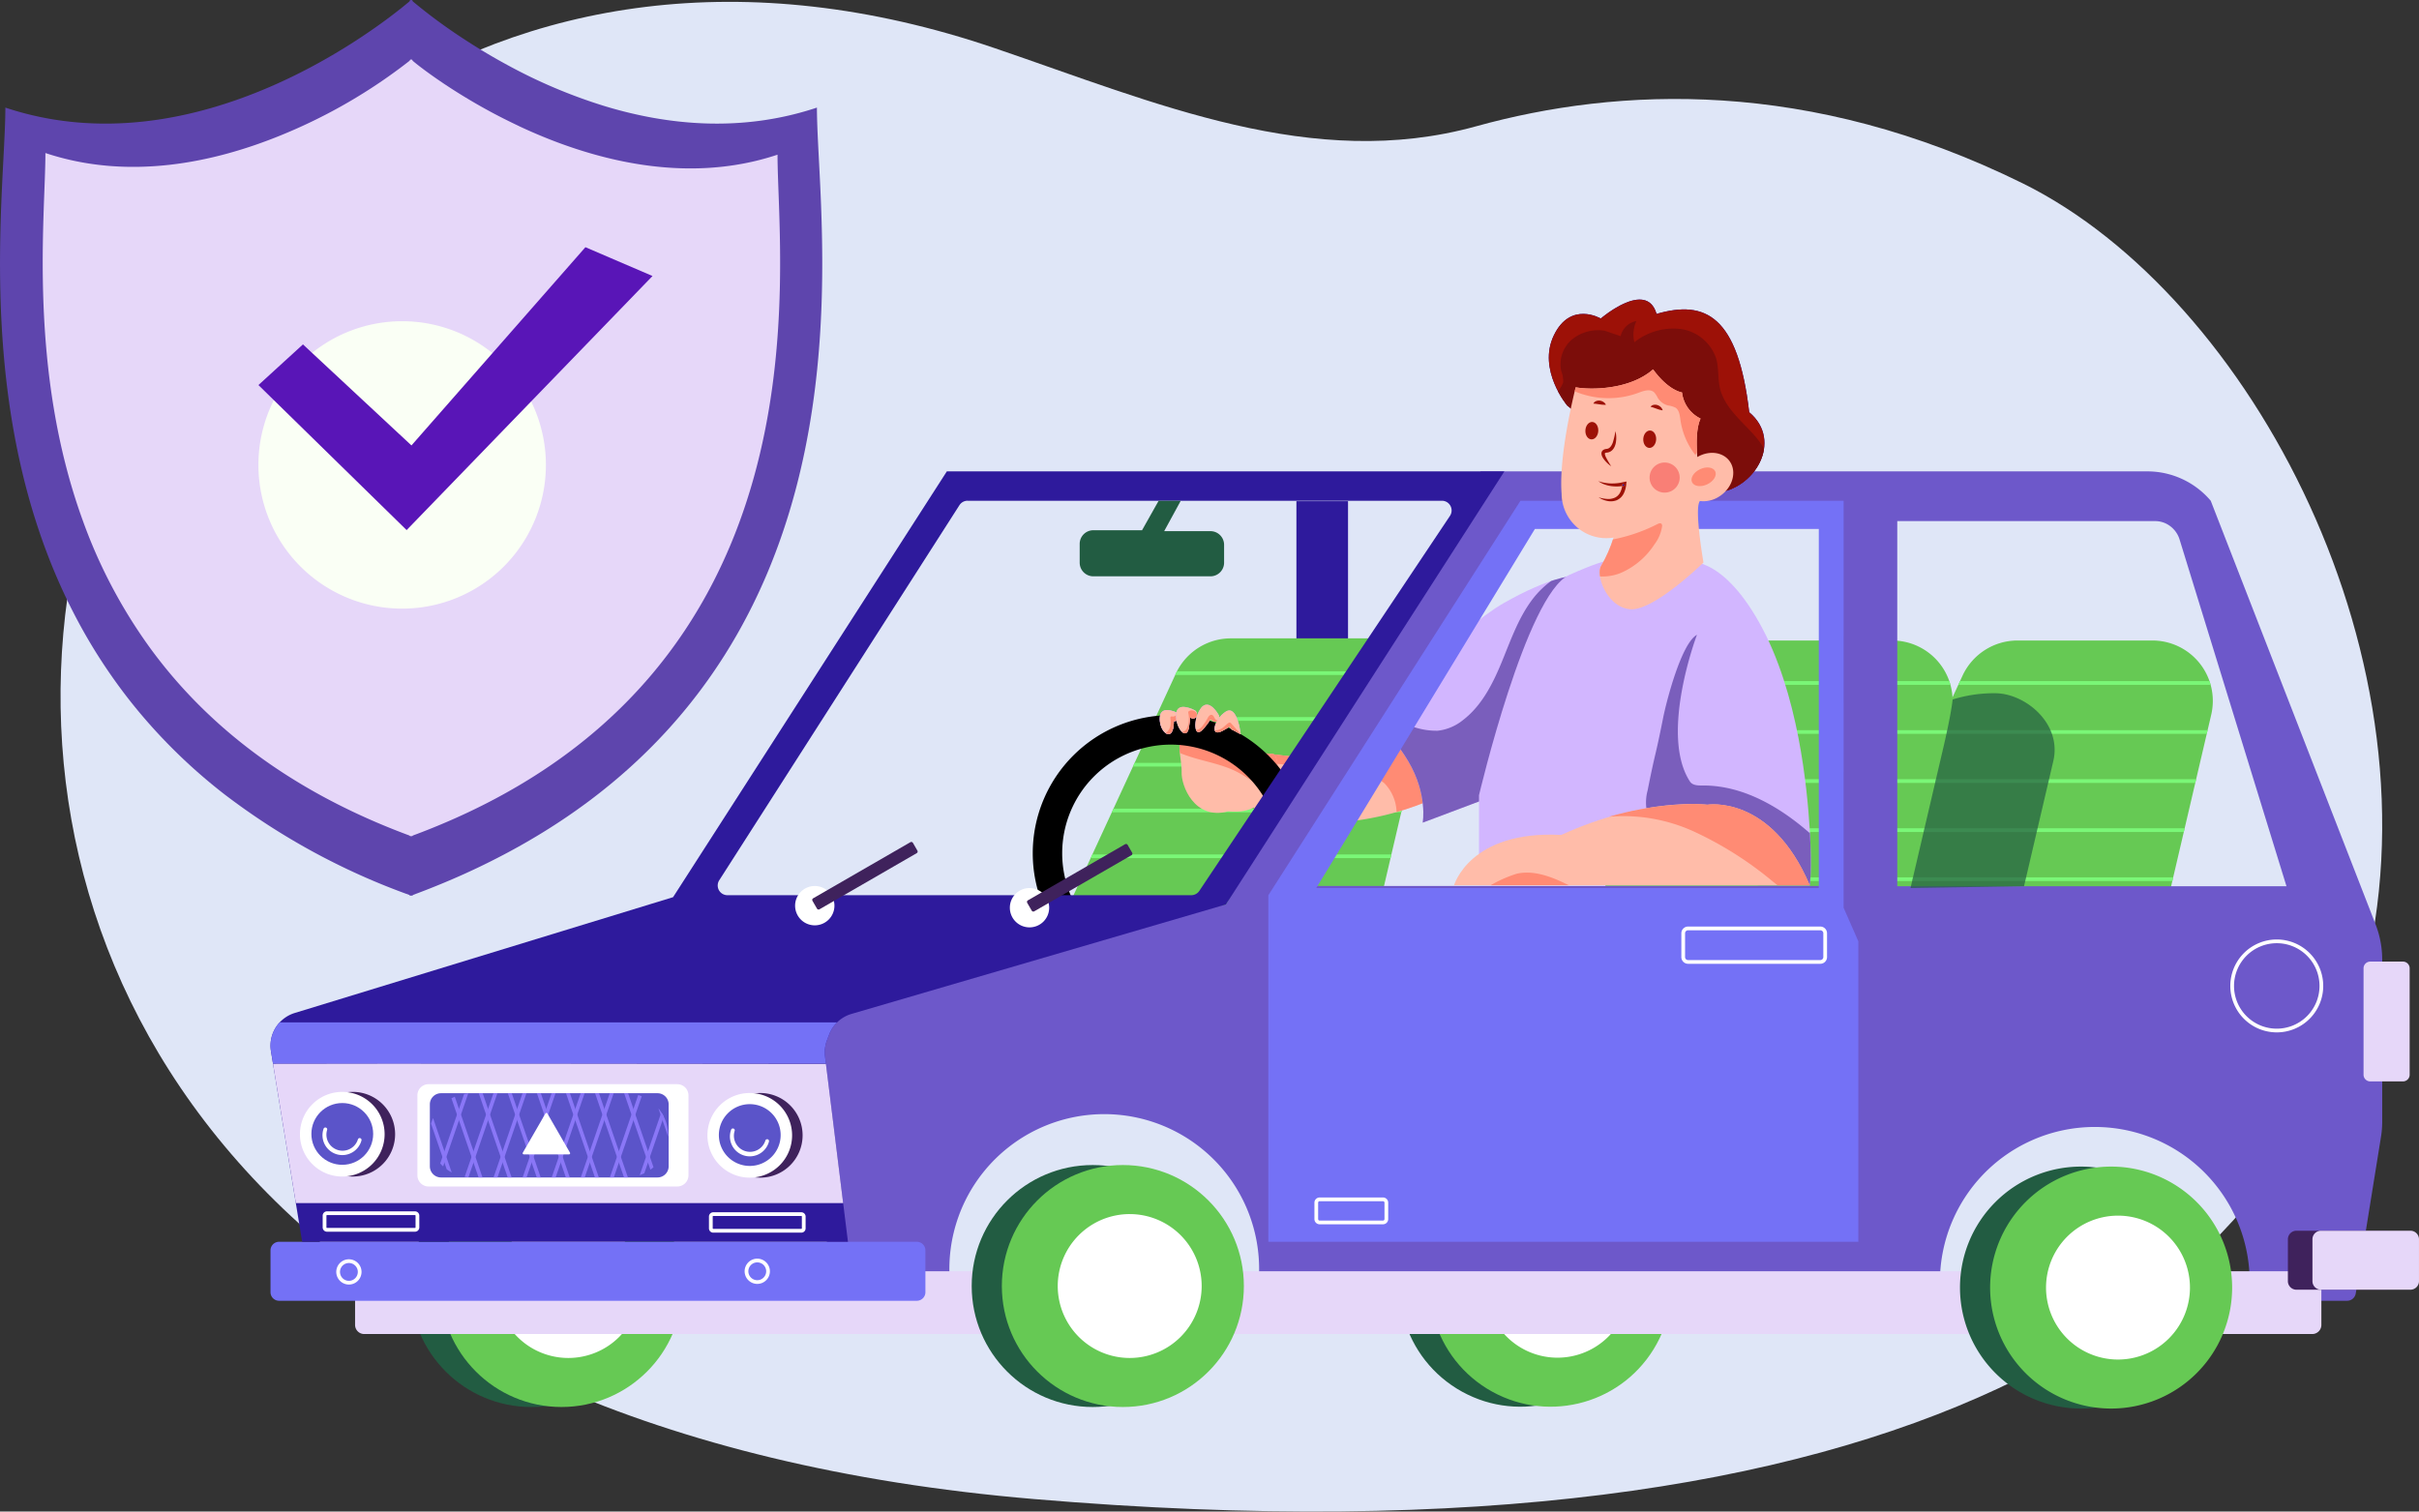 <svg xmlns="http://www.w3.org/2000/svg" xmlns:xlink="http://www.w3.org/1999/xlink" id="Grupo_14537" data-name="Grupo 14537" width="451.002" height="281.878" viewBox="0 0 451.002 281.878"><rect x="0" y="0" width="451.002" height="281.878" fill="#333333" stroke="none"/><defs><clipPath id="clip-path"><rect id="Rect&#xE1;ngulo_5785" data-name="Rect&#xE1;ngulo 5785" width="451.002" height="281.878" fill="none"></rect></clipPath><clipPath id="clip-path-2"><rect id="Rect&#xE1;ngulo_5732" data-name="Rect&#xE1;ngulo 5732" width="451" height="281.875" transform="translate(0 -0.001)" fill="none"></rect></clipPath><clipPath id="clip-path-3"><path id="Trazado_17586" data-name="Trazado 17586" d="M376.152,119.446a11.294,11.294,0,0,0-10.255,6.561L344.7,171.927l57.188,5.728,10.376-44.377a11.264,11.264,0,0,0-10.97-13.832Z" fill="none"></path></clipPath><clipPath id="clip-path-5"><path id="Trazado_17588" data-name="Trazado 17588" d="M229.486,119.045a11.3,11.3,0,0,0-10.255,6.561l-21.194,45.919,57.189,5.73,13.611-58.211Z" fill="none"></path></clipPath><clipPath id="clip-path-7"><path id="Trazado_17591" data-name="Trazado 17591" d="M257.719,137.317l0,0s-4.675,3.44-9.144,3.955-14.266-1.032-14.266-1.032l-4.3-.893,3.953,11.722a42.3,42.3,0,0,0,16.328,2.234,54.185,54.185,0,0,0,15.642-3.781s.974-12.352-6.694-12.353a8.459,8.459,0,0,0-1.523.146" fill="none"></path></clipPath><clipPath id="clip-path-9"><path id="Trazado_17594" data-name="Trazado 17594" d="M226.746,135.611a15.918,15.918,0,0,0-5.667,1.02v0c-2.149.945-.687,4.9-.772,7.391s2.358,8.935,8.593,7.3a3.315,3.315,0,0,1,.622.015,7.535,7.535,0,0,0,6.253-2.249c2.837-3.009,2.664-4.9,2.321-7.047s-1.547-1.719-1.977,0-.946,3.266-1.976,2.578-1.289-6.274-3.351-7.992a6.573,6.573,0,0,0-3.545-1.039c-.167,0-.334.006-.5.019" fill="none"></path></clipPath><clipPath id="clip-path-11"><path id="Trazado_17597" data-name="Trazado 17597" d="M280.473,112.4h0c-8.518,4.812-25.248,21.892-25.248,21.892s3.667,1.484,7.333,7.67,2.693,11.45,2.693,11.45l12.912-4.86,14.685-41.075s-3.857.11-12.376,4.923" fill="none"></path></clipPath><clipPath id="clip-path-13"><path id="Trazado_17600" data-name="Trazado 17600" d="M327.638,119.446a11.292,11.292,0,0,0-10.255,6.561l-21.194,45.92,57.188,5.728,10.377-44.377a11.264,11.264,0,0,0-10.971-13.832Z" fill="none"></path></clipPath><clipPath id="clip-path-15"><path id="Trazado_17616" data-name="Trazado 17616" d="M87.994,203.869a7.853,7.853,0,1,0,0,15.705h28.82a7.853,7.853,0,0,0,0-15.705Z" fill="none"></path></clipPath><clipPath id="clip-path-17"><path id="Trazado_17645" data-name="Trazado 17645" d="M216.242,133.795v0c-.177,2.579,2.1,4.482,2.516,1.817a5.568,5.568,0,0,0,.09-1.124.555.555,0,0,0,.1,0c.945-.025,1.327-1.177.777-1.436a5.3,5.3,0,0,0-2.119-.635c-.686,0-1.291.312-1.364,1.375" fill="none"></path></clipPath><clipPath id="clip-path-19"><path id="Trazado_17649" data-name="Trazado 17649" d="M228.535,132.712c-2.183,1.381-3.064,4.85-.668,3.608s1.092-1.08,1.672-.333c.768.361,1.287.744,1.776.914,0,0-.473-4.409-2.114-4.41a1.244,1.244,0,0,0-.666.221" fill="none"></path></clipPath><clipPath id="clip-path-21"><path id="Trazado_17653" data-name="Trazado 17653" d="M223.884,132.094h0c-1.534,2.079-1.323,5.879.46,3.854s1-1.97,1.811-1.483,1.389-.611,1.065-1.125c0,0-1.046-1.929-2.222-1.929a1.4,1.4,0,0,0-1.114.684" fill="none"></path></clipPath><clipPath id="clip-path-23"><path id="Trazado_17657" data-name="Trazado 17657" d="M219.273,133.2c-.177,2.578,1.99,5.077,2.407,2.412.322-2.064.048-1.9.347-1.725a.814.814,0,0,0,.436.093c.946-.026.844-1.262.294-1.521a5.323,5.323,0,0,0-2.12-.635c-.686,0-1.291.313-1.364,1.376" fill="none"></path></clipPath><clipPath id="clip-path-25"><path id="Trazado_17661" data-name="Trazado 17661" d="M298.451,59.4h0s-5.619-3.33-8.74,3.12,2.5,13.111,2.5,13.111,20.6,16.647,27.676,16.23,12.693-9.571,6.243-14.982c-2.081-17.9-8.115-21.01-17.271-18.338-.573-1.984-1.772-2.672-3.158-2.672-3.14,0-7.246,3.531-7.246,3.531" fill="none"></path></clipPath><clipPath id="clip-path-27"><path id="Trazado_17664" data-name="Trazado 17664" d="M292.541,107.237l0,0c-7.955,3.573-16.8,41.067-16.8,41.067v16.8h61.664s.46-2.761,0-10.354-2.072-25.54-9.386-38.588-13.623-11.341-14.443-11.571H301.484s0-.223-.593-.223c-.872,0-3.027.484-8.35,2.874" fill="none"></path></clipPath><clipPath id="clip-path-29"><path id="Trazado_17669" data-name="Trazado 17669" d="M293.773,72.228h0v0Zm0,0c-.057.221-3.206,12.514-2.624,19.85l.027.284a7.657,7.657,0,0,0,1.113,3.877,8.783,8.783,0,0,0,8.542,4.014,25.088,25.088,0,0,1-2.286,5.228c-1.166,1.658,1.068,7.849,5.464,8.141S317.6,104.9,317.6,104.9s-1.673-9.584-.757-11.317a1.162,1.162,0,0,0,.064-.154,5.327,5.327,0,0,0,3.42-.712c2.4-1.39,3.48-4.2,2.417-6.266s-3.867-2.624-6.265-1.234l-.026.017c-.2-2.695-.2-5.42.6-7.172a6.216,6.216,0,0,1-3.458-4.876s-2.492-.3-5.392-4.3c-4.391,3.856-11.721,3.848-14.426,3.34" fill="none"></path></clipPath><clipPath id="clip-path-31"><path id="Trazado_17681" data-name="Trazado 17681" d="M315.487,149.937a59.687,59.687,0,0,0-24.408,5.764c-17.064-.89-19.983,9.393-19.983,9.393h66.316c-7.215-17-19.092-15.029-19.092-15.029a24.87,24.87,0,0,0-2.545-.13l-.288,0" fill="none"></path></clipPath><clipPath id="clip-path-33"><rect id="Rect&#xE1;ngulo_5783" data-name="Rect&#xE1;ngulo 5783" width="26.866" height="36.329" transform="translate(356.196 129.278)" fill="none"></rect></clipPath><clipPath id="clip-path-34"><rect id="Rect&#xE1;ngulo_5782" data-name="Rect&#xE1;ngulo 5782" width="26.866" height="36.327" transform="translate(356.196 129.28)" fill="none"></rect></clipPath></defs><g id="Grupo_14536" data-name="Grupo 14536" clip-path="url(#clip-path)"><g id="Grupo_14470" data-name="Grupo 14470"><g id="Grupo_14469" data-name="Grupo 14469" clip-path="url(#clip-path-2)"><path id="Trazado_17580" data-name="Trazado 17580" d="M377.134,34.2c-39.843-19.675-75.4-17.994-101.938-10.644-30.458,8.435-59.7-4.331-89.659-14.55C-1.975-54.959-90.556,255.575,192.739,279.55,522.454,307.45,462.216,76.217,377.134,34.2" fill="#dfe6f7"></path><path id="Trazado_17581" data-name="Trazado 17581" d="M153.3,48.347c-.013-4.871-.177-9.4-.363-13.47-.287-6.109-.628-11.179-.628-14.812-13.973,4.659-27.732,3.326-39.618-.289a97.879,97.879,0,0,1-18.009-7.609c-3.1-1.676-5.882-3.371-8.29-4.953a100.012,100.012,0,0,1-9.4-6.927c-.013-.014-.03-.023-.042-.036,0-.334-.594-.334-.594,0C71.46,4.394,36.932,32.044,1,20.065c0,15.607-6.329,57.627,12.945,94.67a100.457,100.457,0,0,0,6.924,11.423,97.141,97.141,0,0,0,6.464,8.269A102.849,102.849,0,0,0,41.941,148.2,128.232,128.232,0,0,0,76.3,166.889c0,.185.713.185.713,0q2.075-.767,4.073-1.577,5.439-2.188,10.347-4.654C146.379,133.2,153.416,82.4,153.3,48.351Z" fill="#5e45ad"></path><path id="Trazado_17582" data-name="Trazado 17582" d="M96.78,23.521c-2-.94-3.9-1.907-5.663-2.865-3.614-1.97-6.7-3.913-9.086-5.544-2.559-1.744-4.33-3.127-5.119-3.8,0-.289-.519-.289-.519,0A100.188,100.188,0,0,1,52.5,25.175C39.95,30.326,24.038,33.724,8.466,28.536c0,11.663-3.289,40.315,6.978,68.561A95.319,95.319,0,0,0,27.731,120.49,88.955,88.955,0,0,0,35.08,129.4q2.24,2.393,4.727,4.681c9.276,8.549,21.209,16.05,36.536,21.735,0,.158.62.158.62,0,78.671-29.186,68-105.831,68-126.97-17.309,5.77-35.081.831-48.186-5.318" fill="#e6d7f9"></path><path id="Trazado_17583" data-name="Trazado 17583" d="M74.978,59.9a26.8,26.8,0,1,0,26.8,26.8,26.8,26.8,0,0,0-26.8-26.8" fill="#fafff5"></path><path id="Trazado_17584" data-name="Trazado 17584" d="M76.712,83.067,56.483,64.227l-8.3,7.58L75.812,98.854l45.844-47.382L109.146,46.1Z" fill="#5915b7"></path><path id="Trazado_17585" data-name="Trazado 17585" d="M401.3,119.446H376.151a11.294,11.294,0,0,0-10.255,6.561L344.7,171.927l57.189,5.729,10.377-44.379A11.267,11.267,0,0,0,401.3,119.445" fill="#66c954"></path></g></g><g id="Grupo_14472" data-name="Grupo 14472"><g id="Grupo_14471" data-name="Grupo 14471" clip-path="url(#clip-path-3)"><rect id="Rect&#xE1;ngulo_5733" data-name="Rect&#xE1;ngulo 5733" width="66.478" height="0.693" transform="translate(360.763 127.015)" fill="#7af777"></rect><rect id="Rect&#xE1;ngulo_5734" data-name="Rect&#xE1;ngulo 5734" width="66.477" height="0.693" transform="translate(354.258 136.163)" fill="#7af777"></rect><rect id="Rect&#xE1;ngulo_5735" data-name="Rect&#xE1;ngulo 5735" width="66.477" height="0.693" transform="translate(347.752 145.312)" fill="#7af777"></rect><rect id="Rect&#xE1;ngulo_5736" data-name="Rect&#xE1;ngulo 5736" width="66.477" height="0.693" transform="translate(341.247 154.46)" fill="#7af777"></rect><rect id="Rect&#xE1;ngulo_5737" data-name="Rect&#xE1;ngulo 5737" width="74.406" height="0.693" transform="translate(334.741 163.608)" fill="#7af777"></rect></g></g><rect id="Rect&#xE1;ngulo_5738" data-name="Rect&#xE1;ngulo 5738" width="9.625" height="73.483" transform="translate(241.704 93.464)" fill="#2e1a9c"></rect><g id="Grupo_14474" data-name="Grupo 14474"><g id="Grupo_14473" data-name="Grupo 14473" clip-path="url(#clip-path-2)"><path id="Trazado_17587" data-name="Trazado 17587" d="M225.215,119.883a11.3,11.3,0,0,0-5.984,5.723l-21.194,45.92,57.189,5.729,13.611-58.211H229.486a11.288,11.288,0,0,0-4.27.838" fill="#66c954"></path></g></g><g id="Grupo_14476" data-name="Grupo 14476"><g id="Grupo_14475" data-name="Grupo 14475" clip-path="url(#clip-path-5)"><rect id="Rect&#xE1;ngulo_5740" data-name="Rect&#xE1;ngulo 5740" width="56.923" height="0.693" transform="translate(213.855 125.185)" fill="#7af777"></rect><rect id="Rect&#xE1;ngulo_5741" data-name="Rect&#xE1;ngulo 5741" width="56.923" height="0.693" transform="translate(212.432 133.724)" fill="#7af777"></rect><rect id="Rect&#xE1;ngulo_5742" data-name="Rect&#xE1;ngulo 5742" width="69.026" height="0.693" transform="translate(198.906 142.262)" fill="#7af777"></rect><rect id="Rect&#xE1;ngulo_5743" data-name="Rect&#xE1;ngulo 5743" width="69.026" height="0.693" transform="translate(197.18 150.801)" fill="#7af777"></rect><rect id="Rect&#xE1;ngulo_5744" data-name="Rect&#xE1;ngulo 5744" width="69.026" height="0.693" transform="translate(195.455 159.339)" fill="#7af777"></rect><rect id="Rect&#xE1;ngulo_5745" data-name="Rect&#xE1;ngulo 5745" width="69.026" height="0.693" transform="translate(193.729 167.877)" fill="#7af777"></rect></g></g><g id="Grupo_14478" data-name="Grupo 14478"><g id="Grupo_14477" data-name="Grupo 14477" clip-path="url(#clip-path-2)"><path id="Trazado_17589" data-name="Trazado 17589" d="M257.723,137.319s-4.675,3.44-9.144,3.955-14.266-1.031-14.266-1.031l-4.3-.894,3.953,11.722a42.3,42.3,0,0,0,16.329,2.235,54.178,54.178,0,0,0,15.641-3.781s1.1-13.927-8.217-12.206" fill="#ffbca9"></path></g></g><g id="Grupo_14480" data-name="Grupo 14480"><g id="Grupo_14479" data-name="Grupo 14479" clip-path="url(#clip-path-7)"><path id="Trazado_17590" data-name="Trazado 17590" d="M265.7,136.382a14.239,14.239,0,0,0-3.959-3.312,11.728,11.728,0,0,0-10.707-.177c-1.911.963-3.514,2.434-5.326,3.574a17.839,17.839,0,0,1-17.858.439l1.243,1.4c1.89,2.385,4.946,3.571,7.957,4.011s6.076.24,9.114.408a37.6,37.6,0,0,1,7.222,1.111,10.419,10.419,0,0,1,4.773,2.281,8.038,8.038,0,0,1,2.2,4.946,6.515,6.515,0,0,0,.467,2.327,3.239,3.239,0,0,0,3.725,1.372,5.945,5.945,0,0,0,3.225-2.7,11.851,11.851,0,0,0,1.54-8.141,15.6,15.6,0,0,0-3.615-7.541" fill="#ff8b74"></path></g></g><g id="Grupo_14482" data-name="Grupo 14482"><g id="Grupo_14481" data-name="Grupo 14481" clip-path="url(#clip-path-2)"><path id="Trazado_17592" data-name="Trazado 17592" d="M236.118,142.049c-.43,1.719-.945,3.266-1.976,2.578s-1.289-6.274-3.352-7.992-7.563-.945-9.711,0-.687,4.9-.773,7.391,2.359,8.935,8.594,7.3c.424-.111,4.039.773,6.875-2.234s2.664-4.9,2.321-7.047-1.547-1.719-1.977,0" fill="#ffbca9"></path></g></g><g id="Grupo_14484" data-name="Grupo 14484"><g id="Grupo_14483" data-name="Grupo 14483" clip-path="url(#clip-path-9)"><path id="Trazado_17593" data-name="Trazado 17593" d="M236.378,136.436a24.865,24.865,0,0,0-3.927-1.285c-2.457-.853-4.506-2.7-7.026-3.346a7.962,7.962,0,0,0-7.062,1.667,2.511,2.511,0,0,0-.963,1.481,1.1,1.1,0,0,0,.9,1.268l.051.007-.016,1.465a2,2,0,0,0,.566,1.957,4.946,4.946,0,0,0,1.84,1.065c3.228,1.225,6.755,1.638,9.836,3.2,2.012,1.019,3.776,2.5,5.85,3.386a1.341,1.341,0,0,0,2.1-.8,9.568,9.568,0,0,0,.9-5.514,6.356,6.356,0,0,0-3.05-4.551" fill="#ff8b74"></path></g></g><g id="Grupo_14486" data-name="Grupo 14486"><g id="Grupo_14485" data-name="Grupo 14485" clip-path="url(#clip-path-2)"><path id="Trazado_17595" data-name="Trazado 17595" d="M255.226,134.292s3.667,1.483,7.333,7.67,2.693,11.449,2.693,11.449l12.912-4.86,14.685-41.075s-3.857.11-12.375,4.923-25.248,21.893-25.248,21.893" fill="#d2b6ff"></path></g></g><g id="Grupo_14488" data-name="Grupo 14488"><g id="Grupo_14487" data-name="Grupo 14487" clip-path="url(#clip-path-11)"><path id="Trazado_17596" data-name="Trazado 17596" d="M285.446,112.125c-2.516,3.472-3.908,7.606-5.554,11.565s-3.689,7.94-7.085,10.557a9.08,9.08,0,0,1-4.753,2.022,13.189,13.189,0,0,1-4.441-.686l-13.3-3.645c-.647,2.252,1.545,4.192,3.258,5.791a21.9,21.9,0,0,1,6.775,13.633c.244,2.374.145,4.942,1.487,6.914,2.139,3.144,6.877,3.166,10.385,1.7,4.5-1.884,8.076-5.551,10.681-9.677a71.936,71.936,0,0,0,6.056-13.3l5.861-15.6a45.537,45.537,0,0,0,2.818-9.585l-1.445-5.762c-4.284-.182-8.23,2.6-10.746,6.075" fill="#7a5ebc"></path></g></g><g id="Grupo_14490" data-name="Grupo 14490"><g id="Grupo_14489" data-name="Grupo 14489" clip-path="url(#clip-path-2)"><path id="Trazado_17598" data-name="Trazado 17598" d="M218.29,133.369a25.744,25.744,0,1,0,25.745,25.744,25.744,25.744,0,0,0-25.745-25.744Zm0,46a20.254,20.254,0,1,1,20.254-20.254,20.254,20.254,0,0,1-20.254,20.254"></path><path id="Trazado_17599" data-name="Trazado 17599" d="M352.785,119.446H327.639a11.294,11.294,0,0,0-10.255,6.561l-21.194,45.92,57.189,5.729,10.377-44.379a11.267,11.267,0,0,0-10.971-13.832" fill="#66c954"></path></g></g><g id="Grupo_14492" data-name="Grupo 14492"><g id="Grupo_14491" data-name="Grupo 14491" clip-path="url(#clip-path-13)"><rect id="Rect&#xE1;ngulo_5750" data-name="Rect&#xE1;ngulo 5750" width="66.478" height="0.693" transform="translate(312.25 127.015)" fill="#7af777"></rect><rect id="Rect&#xE1;ngulo_5751" data-name="Rect&#xE1;ngulo 5751" width="66.477" height="0.693" transform="translate(305.745 136.163)" fill="#7af777"></rect><rect id="Rect&#xE1;ngulo_5752" data-name="Rect&#xE1;ngulo 5752" width="66.477" height="0.693" transform="translate(299.239 145.312)" fill="#7af777"></rect><rect id="Rect&#xE1;ngulo_5753" data-name="Rect&#xE1;ngulo 5753" width="66.477" height="0.693" transform="translate(292.734 154.46)" fill="#7af777"></rect><rect id="Rect&#xE1;ngulo_5754" data-name="Rect&#xE1;ngulo 5754" width="74.406" height="0.693" transform="translate(286.228 163.608)" fill="#7af777"></rect></g></g><g id="Grupo_14494" data-name="Grupo 14494"><g id="Grupo_14493" data-name="Grupo 14493" clip-path="url(#clip-path-2)"><circle id="Elipse_1307" data-name="Elipse 1307" cx="22.561" cy="22.561" r="22.561" transform="translate(252.425 247.1) rotate(-58.283)" fill="#225c42"></circle><circle id="Elipse_1308" data-name="Elipse 1308" cx="22.561" cy="22.561" r="22.561" transform="translate(258.046 247.1) rotate(-58.283)" fill="#66c954"></circle><path id="Trazado_17601" data-name="Trazado 17601" d="M290.378,226.354A13.417,13.417,0,1,0,303.8,239.771a13.417,13.417,0,0,0-13.417-13.417" fill="#fff"></path><circle id="Elipse_1309" data-name="Elipse 1309" cx="22.561" cy="22.561" r="22.561" transform="translate(76.499 217.264)" fill="#225c42"></circle><circle id="Elipse_1310" data-name="Elipse 1310" cx="22.561" cy="22.561" r="22.561" transform="translate(82.12 217.264)" fill="#66c954"></circle><path id="Trazado_17602" data-name="Trazado 17602" d="M105.961,226.408a13.417,13.417,0,1,0,13.417,13.417,13.417,13.417,0,0,0-13.417-13.417" fill="#fff"></path><path id="Trazado_17603" data-name="Trazado 17603" d="M412.172,93.382a15.489,15.489,0,0,0-11.819-5.476h-124.3l-47.482,80.76L148.24,185.358l7.334,57.218h22.044a28.876,28.876,0,1,1,56.521,0H361.9a28.876,28.876,0,1,1,57.317,0H437.6a1.632,1.632,0,0,0,1.61-1.371l4.7-29.172a18.177,18.177,0,0,0,.232-2.9v-30.16a18.193,18.193,0,0,0-1.238-6.6Zm-71.883,71.846H245.411l40.564-68.051H340.29Zm13.44.038V97.178h48.088a4.656,4.656,0,0,1,2.355.643,4.927,4.927,0,0,1,2.2,2.808l19.921,64.637Z" fill="#6d58ca"></path><path id="Trazado_17604" data-name="Trazado 17604" d="M448.012,179.323h-6.1a1.253,1.253,0,0,0-1.249,1.249v19.847a1.252,1.252,0,0,0,1.249,1.249h6.1a1.252,1.252,0,0,0,1.249-1.249V180.572a1.253,1.253,0,0,0-1.249-1.249" fill="#e6d7f9"></path><path id="Trazado_17605" data-name="Trazado 17605" d="M431.1,237.076H67.9a1.7,1.7,0,0,0-1.7,1.7v8.3a1.7,1.7,0,0,0,1.7,1.7H431.1a1.7,1.7,0,0,0,1.7-1.7v-8.3a1.7,1.7,0,0,0-1.7-1.7" fill="#e6d7f9"></path><path id="Trazado_17606" data-name="Trazado 17606" d="M170.934,231.575H52.034a1.6,1.6,0,0,0-1.6,1.6v7.8a1.6,1.6,0,0,0,1.6,1.6h118.9a1.6,1.6,0,0,0,1.6-1.6v-7.8a1.6,1.6,0,0,0-1.6-1.6" fill="#7471f6"></path><path id="Trazado_17607" data-name="Trazado 17607" d="M125.488,167.312l-70.551,21.6a6.416,6.416,0,0,0-3.632,2.877,6.4,6.4,0,0,0-.784,4.235l.378,2.307v.028l4.256,26,1.183,7.219H158.094l-.894-7.219-3.214-25.968-.007-.062-.162-1.3a6.345,6.345,0,0,1,.358-3.015l.4-1.055a6.384,6.384,0,0,1,4.17-3.874l69.825-20.419,51.908-80.76H176.53ZM180.4,93.382H268.83a1.812,1.812,0,0,1,1.506,2.819L223.6,166.143a1.809,1.809,0,0,1-1.506.8h-86.47a1.811,1.811,0,0,1-1.526-2.788l44.779-69.942a1.807,1.807,0,0,1,1.523-.835" fill="#2e1a9c"></path><path id="Trazado_17608" data-name="Trazado 17608" d="M151.907,165.228a3.667,3.667,0,1,0,3.667,3.667,3.667,3.667,0,0,0-3.667-3.667" fill="#fff"></path><path id="Trazado_17609" data-name="Trazado 17609" d="M170.206,157.183a.344.344,0,0,0-.469-.126l-18.131,10.465a.344.344,0,0,0-.126.469l.839,1.453a.345.345,0,0,0,.47.126L170.915,159.1a.345.345,0,0,0,.126-.469Z" fill="#3f225c"></path><path id="Trazado_17610" data-name="Trazado 17610" d="M191.944,165.607a3.667,3.667,0,1,0,3.667,3.667,3.667,3.667,0,0,0-3.667-3.667" fill="#fff"></path><path id="Trazado_17611" data-name="Trazado 17611" d="M210.239,157.561a.345.345,0,0,0-.47-.126L191.645,167.9a.344.344,0,0,0-.126.469l.839,1.453a.344.344,0,0,0,.469.126l18.125-10.464a.344.344,0,0,0,.126-.469Z" fill="#3f225c"></path><path id="Trazado_17612" data-name="Trazado 17612" d="M225.675,99.054H217.05l3.094-5.672h-4.125l-3.094,5.5h-9.079a2.547,2.547,0,0,0-2.547,2.547v3.5a2.547,2.547,0,0,0,2.547,2.547h21.829a2.547,2.547,0,0,0,2.547-2.547V101.6a2.547,2.547,0,0,0-2.547-2.547" fill="#225c42"></path><path id="Trazado_17613" data-name="Trazado 17613" d="M50.9,198.353l4.256,26H157.2l-3.214-25.968c-21.475-.024-84.263-.1-103.084-.034" fill="#e6d7f9"></path><path id="Trazado_17614" data-name="Trazado 17614" d="M126.28,202.183H79.9a2.084,2.084,0,0,0-2.079,2.079v14.921a2.084,2.084,0,0,0,2.079,2.079H126.28a2.084,2.084,0,0,0,2.079-2.079V204.266a2.084,2.084,0,0,0-2.079-2.079" fill="#fff"></path><path id="Trazado_17615" data-name="Trazado 17615" d="M122.588,203.87H82.221a2.084,2.084,0,0,0-2.079,2.079V217.5a2.084,2.084,0,0,0,2.079,2.079h40.367a2.084,2.084,0,0,0,2.079-2.079V205.949a2.084,2.084,0,0,0-2.079-2.079" fill="#5b54c9"></path></g></g><g id="Grupo_14496" data-name="Grupo 14496"><g id="Grupo_14495" data-name="Grupo 14495" clip-path="url(#clip-path-15)"><rect id="Rect&#xE1;ngulo_5756" data-name="Rect&#xE1;ngulo 5756" width="0.694" height="21.123" transform="translate(78.161 203.121) rotate(-18.931)" fill="#8a77f7"></rect><rect id="Rect&#xE1;ngulo_5757" data-name="Rect&#xE1;ngulo 5757" width="0.694" height="21.123" transform="translate(83.582 203.121) rotate(-18.931)" fill="#8a77f7"></rect><rect id="Rect&#xE1;ngulo_5758" data-name="Rect&#xE1;ngulo 5758" width="0.693" height="21.117" transform="translate(89.002 203.122) rotate(-18.958)" fill="#8a77f7"></rect><rect id="Rect&#xE1;ngulo_5759" data-name="Rect&#xE1;ngulo 5759" width="0.693" height="21.117" transform="translate(94.423 203.122) rotate(-18.958)" fill="#8a77f7"></rect><rect id="Rect&#xE1;ngulo_5760" data-name="Rect&#xE1;ngulo 5760" width="0.693" height="21.117" transform="translate(99.845 203.122) rotate(-18.958)" fill="#8a77f7"></rect><rect id="Rect&#xE1;ngulo_5761" data-name="Rect&#xE1;ngulo 5761" width="0.693" height="21.117" transform="translate(105.266 203.122) rotate(-18.958)" fill="#8a77f7"></rect><rect id="Rect&#xE1;ngulo_5762" data-name="Rect&#xE1;ngulo 5762" width="0.693" height="21.117" transform="translate(110.687 203.122) rotate(-18.958)" fill="#8a77f7"></rect><rect id="Rect&#xE1;ngulo_5763" data-name="Rect&#xE1;ngulo 5763" width="0.693" height="21.117" transform="translate(116.109 203.122) rotate(-18.958)" fill="#8a77f7"></rect><rect id="Rect&#xE1;ngulo_5764" data-name="Rect&#xE1;ngulo 5764" width="0.693" height="21.117" transform="translate(121.53 203.122) rotate(-18.958)" fill="#8a77f7"></rect><rect id="Rect&#xE1;ngulo_5765" data-name="Rect&#xE1;ngulo 5765" width="21.117" height="0.693" transform="translate(118.273 222.053) rotate(-71.017)" fill="#8a77f7"></rect><rect id="Rect&#xE1;ngulo_5766" data-name="Rect&#xE1;ngulo 5766" width="21.117" height="0.693" transform="translate(112.852 222.053) rotate(-71.017)" fill="#8a77f7"></rect><rect id="Rect&#xE1;ngulo_5767" data-name="Rect&#xE1;ngulo 5767" width="21.117" height="0.693" transform="translate(107.431 222.053) rotate(-71.017)" fill="#8a77f7"></rect><rect id="Rect&#xE1;ngulo_5768" data-name="Rect&#xE1;ngulo 5768" width="21.117" height="0.693" transform="translate(102.009 222.053) rotate(-71.017)" fill="#8a77f7"></rect><rect id="Rect&#xE1;ngulo_5769" data-name="Rect&#xE1;ngulo 5769" width="21.117" height="0.693" transform="translate(96.588 222.053) rotate(-71.017)" fill="#8a77f7"></rect><rect id="Rect&#xE1;ngulo_5770" data-name="Rect&#xE1;ngulo 5770" width="21.117" height="0.693" transform="translate(91.166 222.053) rotate(-71.017)" fill="#8a77f7"></rect><rect id="Rect&#xE1;ngulo_5771" data-name="Rect&#xE1;ngulo 5771" width="21.117" height="0.693" transform="translate(85.745 222.053) rotate(-71.017)" fill="#8a77f7"></rect><rect id="Rect&#xE1;ngulo_5772" data-name="Rect&#xE1;ngulo 5772" width="21.117" height="0.693" transform="translate(80.323 222.053) rotate(-71.017)" fill="#8a77f7"></rect><rect id="Rect&#xE1;ngulo_5773" data-name="Rect&#xE1;ngulo 5773" width="21.117" height="0.693" transform="translate(74.902 222.053) rotate(-71.017)" fill="#7af777"></rect></g></g><g id="Grupo_14498" data-name="Grupo 14498"><g id="Grupo_14497" data-name="Grupo 14497" clip-path="url(#clip-path-2)"><path id="Trazado_17617" data-name="Trazado 17617" d="M102.053,207.652a.209.209,0,0,0-.361,0l-4.219,7.308a.209.209,0,0,0,.077.285.213.213,0,0,0,.1.028h8.438a.209.209,0,0,0,.181-.313Z" fill="#fff"></path><path id="Trazado_17618" data-name="Trazado 17618" d="M65.773,203.62a7.893,7.893,0,1,0,7.893,7.893,7.893,7.893,0,0,0-7.893-7.893" fill="#3f225c"></path><path id="Trazado_17619" data-name="Trazado 17619" d="M63.815,203.62a7.893,7.893,0,1,0,7.893,7.893,7.893,7.893,0,0,0-7.893-7.893" fill="#fff"></path><circle id="Elipse_1311" data-name="Elipse 1311" cx="5.76" cy="5.76" r="5.76" transform="translate(58.055 205.701)" fill="#5b54c9"></circle><path id="Trazado_17620" data-name="Trazado 17620" d="M67.162,212.253a.346.346,0,0,0-.434.228,3,3,0,1,1-5.735-1.786.347.347,0,0,0-.662-.206,3.7,3.7,0,0,0,6.969,2.488q.051-.143.09-.288a.346.346,0,0,0-.227-.434h0" fill="#fff"></path><path id="Trazado_17621" data-name="Trazado 17621" d="M141.745,203.829a7.893,7.893,0,1,0,7.893,7.893,7.893,7.893,0,0,0-7.893-7.893" fill="#3f225c"></path><path id="Trazado_17622" data-name="Trazado 17622" d="M139.787,203.829a7.893,7.893,0,1,0,7.893,7.893,7.893,7.893,0,0,0-7.893-7.893" fill="#fff"></path><path id="Trazado_17623" data-name="Trazado 17623" d="M139.787,205.91a5.76,5.76,0,1,0,5.76,5.76,5.76,5.76,0,0,0-5.76-5.76" fill="#5b54c9"></path><path id="Trazado_17624" data-name="Trazado 17624" d="M143.135,212.463a.347.347,0,0,0-.434.227h0a3,3,0,1,1-5.735-1.786.347.347,0,1,0-.662-.206,3.7,3.7,0,0,0,6.97,2.487c.033-.094.063-.19.089-.287a.346.346,0,0,0-.228-.434" fill="#fff"></path><path id="Trazado_17625" data-name="Trazado 17625" d="M77.376,225.9H60.96a.8.8,0,0,0-.8.8v2.195a.8.8,0,0,0,.8.8H77.376a.8.8,0,0,0,.8-.8V226.7a.8.8,0,0,0-.8-.8m.1,2.991a.1.1,0,0,1-.1.1H60.96a.1.1,0,0,1-.1-.1V226.7a.1.1,0,0,1,.1-.1H77.376a.1.1,0,0,1,.1.1Z" fill="#fff"></path><path id="Trazado_17626" data-name="Trazado 17626" d="M149.394,226.072H132.979a.8.8,0,0,0-.8.8v2.2a.8.8,0,0,0,.8.8H149.4a.8.8,0,0,0,.8-.8v-2.2a.8.8,0,0,0-.8-.8m.1,2.991a.1.1,0,0,1-.1.1H132.979a.1.1,0,0,1-.1-.1v-2.2a.1.1,0,0,1,.1-.1H149.4a.1.1,0,0,1,.1.1Z" fill="#fff"></path><path id="Trazado_17627" data-name="Trazado 17627" d="M65.051,234.838a2.355,2.355,0,1,0,2.354,2.356h0a2.357,2.357,0,0,0-2.354-2.355m0,4.016a1.661,1.661,0,1,1,1.661-1.661,1.661,1.661,0,0,1-1.661,1.661" fill="#fff"></path><path id="Trazado_17628" data-name="Trazado 17628" d="M141.187,234.72a2.355,2.355,0,1,0,2.354,2.356v0a2.358,2.358,0,0,0-2.354-2.354m0,4.016a1.661,1.661,0,1,1,1.661-1.661,1.661,1.661,0,0,1-1.661,1.661" fill="#fff"></path><path id="Trazado_17629" data-name="Trazado 17629" d="M444.818,229.512H428.156a1.6,1.6,0,0,0-1.6,1.6v7.8a1.6,1.6,0,0,0,1.6,1.6h16.665a1.6,1.6,0,0,0,1.6-1.6v-7.8a1.6,1.6,0,0,0-1.6-1.6" fill="#3f225c"></path><path id="Trazado_17630" data-name="Trazado 17630" d="M449.4,229.512H432.736a1.6,1.6,0,0,0-1.6,1.6v7.8a1.6,1.6,0,0,0,1.6,1.6H449.4a1.6,1.6,0,0,0,1.6-1.6v-7.8a1.6,1.6,0,0,0-1.6-1.6" fill="#e6d7f9"></path><circle id="Elipse_1312" data-name="Elipse 1312" cx="22.561" cy="22.561" r="22.561" transform="translate(181.165 217.264)" fill="#225c42"></circle><circle id="Elipse_1313" data-name="Elipse 1313" cx="22.561" cy="22.561" r="22.561" transform="translate(186.786 217.264)" fill="#66c954"></circle><path id="Trazado_17631" data-name="Trazado 17631" d="M210.625,226.408a13.417,13.417,0,1,0,13.416,13.418h0a13.416,13.416,0,0,0-13.416-13.417" fill="#fff"></path><path id="Trazado_17632" data-name="Trazado 17632" d="M387.982,217.553a22.561,22.561,0,1,0,22.562,22.561,22.561,22.561,0,0,0-22.562-22.561Z" fill="#225c42"></path><path id="Trazado_17633" data-name="Trazado 17633" d="M393.6,217.553a22.561,22.561,0,1,0,22.562,22.561A22.561,22.561,0,0,0,393.6,217.553Z" fill="#66c954"></path><path id="Trazado_17634" data-name="Trazado 17634" d="M394.882,226.7A13.417,13.417,0,1,0,408.3,240.115,13.417,13.417,0,0,0,394.882,226.7" fill="#fff"></path><path id="Trazado_17635" data-name="Trazado 17635" d="M424.484,175.2a8.662,8.662,0,1,0,8.662,8.662,8.662,8.662,0,0,0-8.662-8.662m0,16.632a7.969,7.969,0,1,1,7.969-7.969,7.969,7.969,0,0,1-7.969,7.969" fill="#fff"></path><path id="Trazado_17636" data-name="Trazado 17636" d="M343.726,93.382H283.478l-47.006,73.565v64.627h110V175.541l-2.75-6.268ZM339.1,165.607H245.41l40.754-66.958H339.1Z" fill="#7471f6"></path><path id="Trazado_17637" data-name="Trazado 17637" d="M339.381,172.788H314.728a1.256,1.256,0,0,0-1.255,1.255v4.436a1.256,1.256,0,0,0,1.255,1.255h24.653a1.256,1.256,0,0,0,1.255-1.255v-4.436a1.256,1.256,0,0,0-1.255-1.255m.562,5.691a.563.563,0,0,1-.562.562H314.728a.564.564,0,0,1-.562-.562v-4.436a.564.564,0,0,1,.562-.562h24.653a.563.563,0,0,1,.562.562Z" fill="#fff"></path><path id="Trazado_17638" data-name="Trazado 17638" d="M257.847,223.312H246.036a.974.974,0,0,0-.973.972v3.055a.973.973,0,0,0,.973.972h11.811a.972.972,0,0,0,.972-.972v-3.055a.972.972,0,0,0-.972-.972m.279,4.028a.279.279,0,0,1-.279.279H246.036a.28.28,0,0,1-.28-.279v-3.055a.28.28,0,0,1,.28-.279h11.811a.279.279,0,0,1,.279.279Z" fill="#fff"></path><path id="Trazado_17639" data-name="Trazado 17639" d="M51.3,191.784a6.4,6.4,0,0,0-.784,4.235l.378,2.307H153.98l-.162-1.3a6.344,6.344,0,0,1,.357-3.015l.4-1.055a6.341,6.341,0,0,1,1.488-2.293H52.136a6.262,6.262,0,0,0-.832,1.117" fill="#7471f6"></path><path id="Trazado_17640" data-name="Trazado 17640" d="M218.847,134.49c-.05-.934-.6-.07,0,0" fill="#c496ff"></path><path id="Trazado_17641" data-name="Trazado 17641" d="M219.729,133.059s-3.306-1.837-3.483.74,2.1,4.482,2.517,1.816a5.647,5.647,0,0,0,.089-1.124c-.6-.07-.05-.934,0,0a.834.834,0,0,0,.1,0c.945-.026,1.326-1.177.776-1.437" fill="#c496ff"></path><path id="Trazado_17642" data-name="Trazado 17642" d="M219.729,133.059s-3.306-1.837-3.483.74,2.1,4.482,2.517,1.816-.755-1.094.19-1.119,1.326-1.177.776-1.437" fill="#c4a9ff"></path><path id="Trazado_17643" data-name="Trazado 17643" d="M216.242,133.8c-.177,2.578,2.1,4.482,2.517,1.816a5.718,5.718,0,0,0,.09-1.123.835.835,0,0,0,.1,0c.945-.026,1.326-1.178.776-1.437a5.3,5.3,0,0,0-2.119-.635c-.686,0-1.291.312-1.364,1.375Z" fill="#ffbca9"></path></g></g><g id="Grupo_14500" data-name="Grupo 14500"><g id="Grupo_14499" data-name="Grupo 14499" clip-path="url(#clip-path-17)"><path id="Trazado_17644" data-name="Trazado 17644" d="M219.92,133.083c-.278-.112-.517.21-.761.384a.864.864,0,0,1-.6.152.4.4,0,0,0-.25.011c-.1.06-.107.206-.1.325a5,5,0,0,1,.015,1.349,2.212,2.212,0,0,1-.6,1.153.738.738,0,0,1-.326.211.316.316,0,0,1-.347-.121l.17.45a.89.89,0,0,0,.825.728,1.4,1.4,0,0,0,1.065-.451,3.538,3.538,0,0,0,.642-1,4.266,4.266,0,0,0,.531-2.8.536.536,0,0,0-.266-.4" fill="#ff8b74"></path></g></g><g id="Grupo_14502" data-name="Grupo 14502"><g id="Grupo_14501" data-name="Grupo 14501" clip-path="url(#clip-path-2)"><path id="Trazado_17646" data-name="Trazado 17646" d="M228.534,132.712c-2.183,1.382-3.063,4.85-.668,3.608s1.092-1.08,1.672-.333c.768.361,1.288.745,1.776.915,0,0-.6-5.573-2.78-4.19" fill="#c4a9ff"></path><path id="Trazado_17647" data-name="Trazado 17647" d="M228.535,132.712c-2.183,1.382-3.064,4.85-.668,3.608s1.092-1.08,1.672-.333c.768.361,1.287.745,1.776.915,0,0-.473-4.41-2.114-4.411A1.241,1.241,0,0,0,228.535,132.712Z" fill="#ffbca9"></path></g></g><g id="Grupo_14504" data-name="Grupo 14504"><g id="Grupo_14503" data-name="Grupo 14503" clip-path="url(#clip-path-19)"><path id="Trazado_17648" data-name="Trazado 17648" d="M231.357,136.924l-.641-.709-1.164-1.288a.465.465,0,0,0-.268-.18.417.417,0,0,0-.256.085c-.4.255-.716.632-1.106.907a2.7,2.7,0,0,1-1.753.48l-.211-.106a1.2,1.2,0,0,0-.176,1.44,1.973,1.973,0,0,0,1.24.885,5.844,5.844,0,0,0,1.555.13l1.514-.009a2.566,2.566,0,0,0,1.09-.167.872.872,0,0,0,.535-.884,1.279,1.279,0,0,0-.36-.582" fill="#ff8b74"></path></g></g><g id="Grupo_14506" data-name="Grupo 14506"><g id="Grupo_14505" data-name="Grupo 14505" clip-path="url(#clip-path-2)"><path id="Trazado_17650" data-name="Trazado 17650" d="M223.884,132.093c-1.534,2.079-1.323,5.879.46,3.854s1-1.969,1.811-1.482,1.389-.611,1.065-1.125c0,0-1.8-3.326-3.336-1.247" fill="#c4a9ff"></path><path id="Trazado_17651" data-name="Trazado 17651" d="M223.884,132.093c-1.534,2.079-1.323,5.879.46,3.854s1-1.969,1.811-1.482,1.389-.611,1.065-1.125c0,0-1.046-1.93-2.222-1.93a1.4,1.4,0,0,0-1.114.684Z" fill="#ffbca9"></path></g></g><g id="Grupo_14508" data-name="Grupo 14508"><g id="Grupo_14507" data-name="Grupo 14507" clip-path="url(#clip-path-21)"><path id="Trazado_17652" data-name="Trazado 17652" d="M227.784,134.253c-.346.024-.718.192-1.018.019-.38-.219-.416-.874-.846-.959-.351-.069-.608.309-.778.624a10.075,10.075,0,0,1-.9,1.376,2.088,2.088,0,0,1-.755.679.831.831,0,0,1-.948-.139l-.616.045a.661.661,0,0,0,.378.849,1.873,1.873,0,0,0,1.028.052,12.756,12.756,0,0,0,3.1-.73c.728-.3,1.484-.835,1.544-1.619a.153.153,0,0,0-.089-.2.156.156,0,0,0-.1,0" fill="#ff8b74"></path></g></g><g id="Grupo_14510" data-name="Grupo 14510"><g id="Grupo_14509" data-name="Grupo 14509" clip-path="url(#clip-path-2)"><path id="Trazado_17654" data-name="Trazado 17654" d="M222.756,132.462s-3.306-1.837-3.483.741,1.99,5.078,2.407,2.412-.163-1.606.783-1.632.844-1.262.294-1.521" fill="#c4a9ff"></path><path id="Trazado_17655" data-name="Trazado 17655" d="M219.273,133.2c-.177,2.578,1.99,5.078,2.407,2.412.322-2.064.048-1.9.347-1.725a.816.816,0,0,0,.436.093c.946-.026.844-1.262.294-1.521a5.306,5.306,0,0,0-2.12-.634C219.951,131.827,219.346,132.139,219.273,133.2Z" fill="#ffbca9"></path></g></g><g id="Grupo_14512" data-name="Grupo 14512"><g id="Grupo_14511" data-name="Grupo 14511" clip-path="url(#clip-path-23)"><path id="Trazado_17656" data-name="Trazado 17656" d="M221.733,132.575a.367.367,0,0,0-.189.193.471.471,0,0,0,.012.247,4.883,4.883,0,0,1-.016,2.135A2,2,0,0,1,221,136.2a.936.936,0,0,1-1.1.154l-.058.2a2.609,2.609,0,0,0,.87.908.824.824,0,0,0,.559.162.845.845,0,0,0,.4-.227,5.41,5.41,0,0,0,1.284-1.982,4.224,4.224,0,0,0,.383-1.3,1.681,1.681,0,0,0-.373-1.271,1.064,1.064,0,0,0-1.236-.271" fill="#ff8b74"></path></g></g><g id="Grupo_14514" data-name="Grupo 14514"><g id="Grupo_14513" data-name="Grupo 14513" clip-path="url(#clip-path-2)"><path id="Trazado_17658" data-name="Trazado 17658" d="M326.123,76.877c-2.081-17.9-8.115-21.01-17.271-18.339-1.873-6.477-10.4.859-10.4.859s-5.618-3.329-8.74,3.121,2.5,13.11,2.5,13.11,20.6,16.647,27.676,16.231,12.693-9.572,6.243-14.982" fill="#16079d"></path><path id="Trazado_17659" data-name="Trazado 17659" d="M298.447,59.4s-5.618-3.33-8.74,3.121,2.5,13.11,2.5,13.11,20.6,16.647,27.676,16.231,12.693-9.572,6.243-14.983c-2.081-17.9-8.115-21.01-17.271-18.338-.573-1.984-1.772-2.672-3.158-2.672-3.14,0-7.246,3.531-7.246,3.531Z" fill="#9d1107"></path></g></g><g id="Grupo_14516" data-name="Grupo 14516"><g id="Grupo_14515" data-name="Grupo 14515" clip-path="url(#clip-path-25)"><path id="Trazado_17660" data-name="Trazado 17660" d="M320.667,72.364c-.416-1.8-.191-3.706-.69-5.482a8.172,8.172,0,0,0-6.682-5.535,11.658,11.658,0,0,0-8.582,2.479,6.087,6.087,0,0,1,.37-3.956,3.723,3.723,0,0,0-2.932,2.823l-2.957-1.015a7.7,7.7,0,0,0-6.132,1.65,6.054,6.054,0,0,0-1.975,5.9,4.712,4.712,0,0,1,.348,2.082,5.088,5.088,0,0,1-.952,1.629,6.17,6.17,0,0,0,.076,6.189,17.106,17.106,0,0,0,4.357,4.768,58.13,58.13,0,0,0,13.127,8.841c4.824,2.178,10.313,3.211,15.465,2,2.671-.628,5.42-2.079,6.392-4.645,1.234-3.255-.85-6.806-3.215-9.36s-5.233-4.975-6.019-8.366" fill="#7c0d0a"></path></g></g><g id="Grupo_14518" data-name="Grupo 14518"><g id="Grupo_14517" data-name="Grupo 14517" clip-path="url(#clip-path-2)"><path id="Trazado_17662" data-name="Trazado 17662" d="M328.026,116.152c-7.315-13.049-13.623-11.341-14.443-11.571H301.489s-.006-1.363-8.943,2.651c-7.955,3.572-16.8,41.066-16.8,41.066v16.8H337.41s.46-2.761,0-10.354-2.071-25.54-9.386-38.589" fill="#d2b6ff"></path></g></g><g id="Grupo_14520" data-name="Grupo 14520"><g id="Grupo_14519" data-name="Grupo 14519" clip-path="url(#clip-path-27)"><path id="Trazado_17663" data-name="Trazado 17663" d="M338.627,156.454c-5.882-5.444-13.228-10.048-21.242-9.969-.843.008-1.834-.027-2.3-.732-5.755-8.77,1.3-27.377,1.3-27.377-2.9,1.585-5.682,12.327-6.324,15.567-1.511,7.623-1.363,5.834-2.875,13.457a8.527,8.527,0,0,0-.2,3.554,6.274,6.274,0,0,0,3.717,3.969c1.706.785,3.579,1.13,5.347,1.761,9.287,3.314,14.492,13.9,23.792,17.173,1.693.6,3.78.852,5.106-.356a4.683,4.683,0,0,0,1.235-3.444c.089-5.349-3.637-9.969-7.563-13.6" fill="#7a5ebc"></path></g></g><g id="Grupo_14522" data-name="Grupo 14522"><g id="Grupo_14521" data-name="Grupo 14521" clip-path="url(#clip-path-2)"><path id="Trazado_17665" data-name="Trazado 17665" d="M316.477,85.214l-.026.017c-.2-2.7-.2-5.419.6-7.172a6.214,6.214,0,0,1-3.457-4.876s-2.492-.3-5.392-4.3c-4.393,3.857-11.725,3.848-14.428,3.34,0,0-3.213,12.451-2.625,19.853a8.331,8.331,0,0,0,9.681,8.175,25.117,25.117,0,0,1-2.286,5.228c-1.166,1.659,1.068,7.85,5.465,8.14S317.6,104.9,317.6,104.9s-1.673-9.584-.757-11.316a1.112,1.112,0,0,0,.064-.156,5.312,5.312,0,0,0,3.42-.712c2.4-1.39,3.479-4.2,2.417-6.266s-3.867-2.624-6.265-1.234" fill="#ffbca9"></path></g></g><g id="Grupo_14524" data-name="Grupo 14524"><g id="Grupo_14523" data-name="Grupo 14523" clip-path="url(#clip-path-29)"><path id="Trazado_17666" data-name="Trazado 17666" d="M318.166,71.112a16.115,16.115,0,0,0-10.73-8.38,21.209,21.209,0,0,0-13.719,1.582,3.191,3.191,0,0,0-1.34.951,1.194,1.194,0,0,0,.044,1.521l-.991,5.075a16.121,16.121,0,0,0,14.019,1.4c.975-.368,2.186-.8,2.956-.094a4.478,4.478,0,0,1,.682,1.045,3.185,3.185,0,0,0,1.9,1.4,4.572,4.572,0,0,1,1.379.4c.709.453.817,1.421.931,2.255a13.74,13.74,0,0,0,2.79,6.58c1.742-3.2,3.539-6.663,3.121-10.282a10.922,10.922,0,0,0-1.042-3.449" fill="#ff8b74"></path><path id="Trazado_17667" data-name="Trazado 17667" d="M309.03,97.729a31.516,31.516,0,0,1-9.391,3.06l-4.479.694a6.749,6.749,0,0,0-1.52,1.716,2.4,2.4,0,0,0-.144,2.208,2.882,2.882,0,0,0,1.2,1.105,8.923,8.923,0,0,0,7.758.212,14.269,14.269,0,0,0,5.995-5.194,7.29,7.29,0,0,0,1.428-3.351.6.6,0,0,0-.116-.5c-.19-.179-.5-.066-.731.053" fill="#ff8b74"></path><path id="Trazado_17668" data-name="Trazado 17668" d="M316.966,87.5c-1.193.559-1.863,1.645-1.5,2.427s1.63.962,2.823.4,1.863-1.645,1.5-2.427-1.63-.962-2.823-.4" fill="#ff8b74"></path></g></g><g id="Grupo_14526" data-name="Grupo 14526"><g id="Grupo_14525" data-name="Grupo 14525" clip-path="url(#clip-path-2)"><path id="Trazado_17670" data-name="Trazado 17670" d="M300.752,82.363c-.2.605-.524,1.173-1,1.308l-.09.025c-.031.006-.063.009-.1.015l-.131.019a.946.946,0,0,0-.159.029,1.1,1.1,0,0,0-.339.142.766.766,0,0,0-.288.329.843.843,0,0,0-.065.4.82.82,0,0,0,.024.171,1.173,1.173,0,0,0,.044.154,2.354,2.354,0,0,0,.258.514,5.583,5.583,0,0,0,1.49,1.477,17.63,17.63,0,0,1-1.012-1.74,2.311,2.311,0,0,1-.148-.421.418.418,0,0,1,0-.275c.009,0,.009-.015.02-.019s.018-.014.032-.022a.456.456,0,0,1,.134-.043.584.584,0,0,1,.092-.014l.122-.015c.052-.007.105-.012.157-.023l.156-.041a1.654,1.654,0,0,0,.56-.313,1.9,1.9,0,0,0,.388-.47,2.5,2.5,0,0,0,.237-.521,3.342,3.342,0,0,0,.134-.532,5.134,5.134,0,0,0-.084-2.094,13.186,13.186,0,0,1-.442,1.962" fill="#9d1107"></path><path id="Trazado_17671" data-name="Trazado 17671" d="M309.637,75.922a1.572,1.572,0,0,0-.583-.365,1.413,1.413,0,0,0-.706-.064.908.908,0,0,0-.615.366,6.11,6.11,0,0,1,.593.176l.5.176c.167.055.335.121.523.173a2.592,2.592,0,0,0,.3.078,1.885,1.885,0,0,0,.341.058,1.465,1.465,0,0,0-.137-.33,1.831,1.831,0,0,0-.212-.269" fill="#9d1107"></path><path id="Trazado_17672" data-name="Trazado 17672" d="M298.946,74.962a1.571,1.571,0,0,0-.643-.244,1.425,1.425,0,0,0-.7.075.909.909,0,0,0-.531.479c.206.009.412.028.616.057l.523.075c.174.021.352.053.547.067a2.856,2.856,0,0,0,.306.019,1.906,1.906,0,0,0,.346-.01,1.439,1.439,0,0,0-.2-.3,1.844,1.844,0,0,0-.261-.222" fill="#9d1107"></path><path id="Trazado_17673" data-name="Trazado 17673" d="M311.15,86.368a2.806,2.806,0,1,0,1.9,3.484h0a2.806,2.806,0,0,0-1.9-3.483" fill="#f97f76"></path><path id="Trazado_17674" data-name="Trazado 17674" d="M296.883,78.692c-.662-.042-1.245.649-1.3,1.545s.433,1.656,1.1,1.7,1.245-.649,1.3-1.545-.433-1.656-1.1-1.7" fill="#9d1107"></path><path id="Trazado_17675" data-name="Trazado 17675" d="M307.675,80.285c-.662-.042-1.245.649-1.3,1.545s.433,1.656,1.1,1.7,1.245-.649,1.3-1.545-.433-1.656-1.1-1.7" fill="#9d1107"></path><path id="Trazado_17676" data-name="Trazado 17676" d="M302.532,90.19c-.018.151-.042.3-.069.447.16-.025.32-.054.48-.08Z" fill="#16079d"></path><path id="Trazado_17677" data-name="Trazado 17677" d="M302.206,90.015c-.2.027-.4.069-.6.084a8.832,8.832,0,0,1-1.206.059,8.65,8.65,0,0,1-1.212-.119,6.294,6.294,0,0,1-1.2-.323,4.088,4.088,0,0,0,1.118.608,6.255,6.255,0,0,0,1.248.322,7.372,7.372,0,0,0,1.294.066c.218,0,.431-.035.647-.051.054-.006.107-.016.16-.024.027-.147.051-.3.069-.447l.411.367c-.16.026-.32.055-.48.08a4.417,4.417,0,0,1-.323,1.06,2.177,2.177,0,0,1-.964,1.065,2.91,2.91,0,0,1-1.5.283,5.726,5.726,0,0,1-.814-.1,6.936,6.936,0,0,1-.816-.2,4.529,4.529,0,0,0,1.583.663,3.066,3.066,0,0,0,1.8-.122,2.629,2.629,0,0,0,1.33-1.3,4.883,4.883,0,0,0,.454-1.734l.042-.458-.453.091c-.2.04-.393.083-.59.12" fill="#9d1107"></path><path id="Trazado_17678" data-name="Trazado 17678" d="M318.321,150.066s-11.684-1.483-27.241,5.636c-17.064-.89-19.984,9.393-19.984,9.393h66.316c-7.215-17.005-19.091-15.029-19.091-15.029" fill="#ffbca9"></path></g></g><g id="Grupo_14528" data-name="Grupo 14528"><g id="Grupo_14527" data-name="Grupo 14527" clip-path="url(#clip-path-31)"><path id="Trazado_17679" data-name="Trazado 17679" d="M337.064,149.792c-6.313-4.186-13.743-6.461-21.241-7.539a47.739,47.739,0,0,0-17.208.292,34.991,34.991,0,0,0-10.221,4.07l-.6,6.04c3.425,1.648,7.438.286,11.2-.25a31.625,31.625,0,0,1,16.922,2.711,66.508,66.508,0,0,1,14.613,9.275c2.35,1.869,4.745,3.862,7.65,4.62s6.5-.14,7.814-2.837a7.262,7.262,0,0,0,.237-4.938c-1.222-4.851-5-8.678-9.172-11.443" fill="#ff8b74"></path><path id="Trazado_17680" data-name="Trazado 17680" d="M300.433,168.023c-3.088-.345-5.865-1.948-8.667-3.292s-5.932-2.475-8.964-1.8a23.948,23.948,0,0,0-5.4,2.464c-1.77.9-3.81,1.586-5.721,1.045l13.657,4.522a38.309,38.309,0,0,0,11.6,1.457,19.335,19.335,0,0,0,10.914-3.791c-2.333-.878-4.94-.332-7.417-.608" fill="#ff8b74"></path></g></g><g id="Grupo_14535" data-name="Grupo 14535"><g id="Grupo_14534" data-name="Grupo 14534" clip-path="url(#clip-path-2)"><g id="Grupo_14533" data-name="Grupo 14533" opacity="0.7"><g id="Grupo_14532" data-name="Grupo 14532"><g id="Grupo_14531" data-name="Grupo 14531" clip-path="url(#clip-path-33)"><g id="Grupo_14530" data-name="Grupo 14530"><g id="Grupo_14529" data-name="Grupo 14529" clip-path="url(#clip-path-34)"><path id="Trazado_17682" data-name="Trazado 17682" d="M371.991,129.28a25.744,25.744,0,0,0-7.935,1.164c-.3,2.834-1.606,8.415-1.606,8.415L356.2,165.607l21.164-.341,5.454-23.325c1.653-7.068-5.292-12.661-10.823-12.661" fill="#225c42"></path></g></g></g></g></g></g></g></g></svg>
